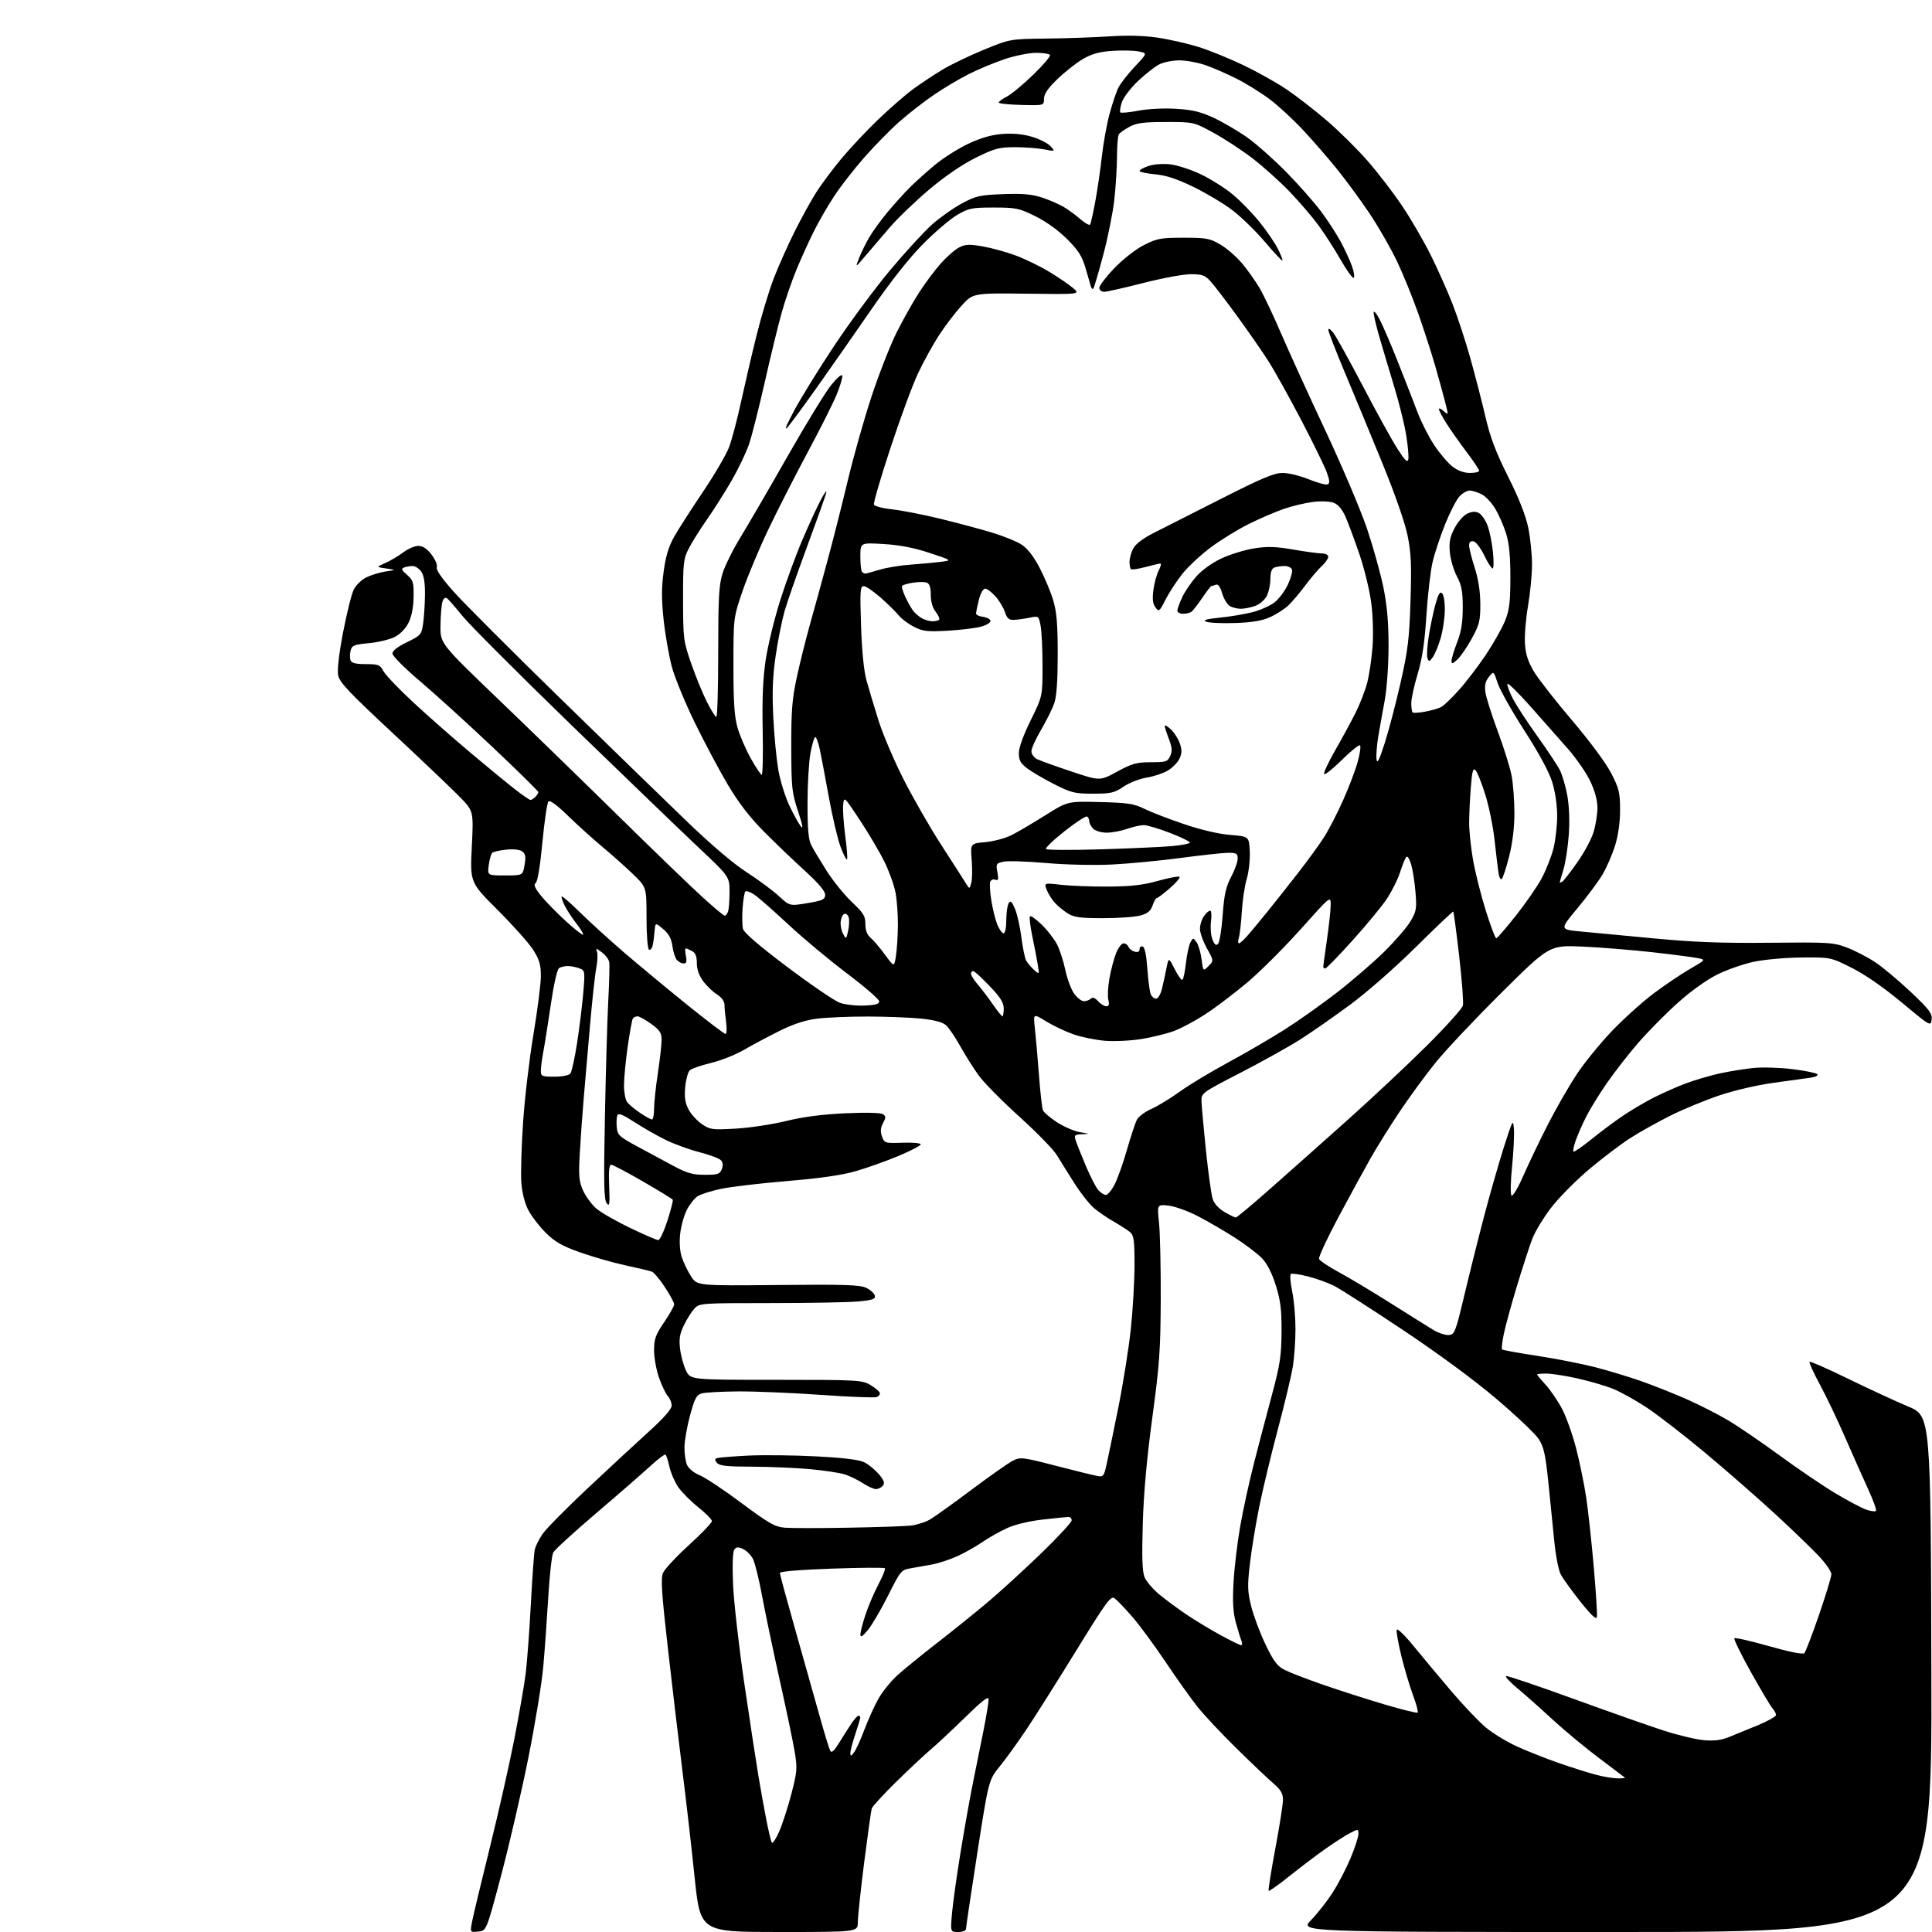 <?xml version="1.0" encoding="UTF-8" standalone="no"?>
<svg 
  version="1.1" 
  xmlns="http://www.w3.org/2000/svg" 
  xmlns:xlink="http://www.w3.org/1999/xlink" 
  xmlns:svg="http://www.w3.org/2000/svg"
  xmlns:rdf="http://www.w3.org/1999/02/22-rdf-syntax-ns#"
  xmlns:cc="http://creativecommons.org/ns#"
  xmlns:dc="http://purl.org/dc/elements/1.1/"
  viewBox="0 0 768 768"
  width="768"
  height="768"
>
<style>svg {background-color: white; }</style>"
<path stroke="none" fill="black" fill-rule="evenodd" d="M190.12,767.82C186.88,768.14 186.88,768.14 187.57,764.32C187.94,762.22 191.11,748.98 194.60,734.90C198.09,720.82 202.52,701.25 204.43,691.40C206.35,681.56 208.38,669.90 208.94,665.50C209.50,661.10 210.43,648.73 211.00,638.00C211.57,627.27 212.28,617.38 212.58,616.00C212.88,614.62 214.28,611.82 215.68,609.77C217.09,607.72 225.08,599.62 233.44,591.77C241.79,583.92 252.76,573.76 257.82,569.18C263.84,563.72 267.00,560.13 267.00,558.76C267.00,557.60 266.31,555.90 265.47,554.97C264.64,554.04 263.06,550.76 261.97,547.67C260.89,544.58 260.00,539.68 260.00,536.77C260.00,532.27 260.59,530.64 264.00,525.62C266.20,522.38 268.00,519.18 268.00,518.50C268.00,517.83 266.34,514.76 264.31,511.67C262.28,508.59 259.97,505.82 259.17,505.51C258.38,505.21 253.62,504.07 248.61,502.99C243.60,501.91 235.45,499.57 230.50,497.80C223.31,495.23 220.56,493.65 216.84,489.93C214.28,487.37 211.17,483.30 209.94,480.89C208.57,478.21 207.52,473.96 207.23,469.99C206.98,466.40 207.29,455.66 207.93,446.12C208.58,436.57 210.43,420.85 212.05,411.19C213.67,401.53 215.00,391.09 215.00,388.01C215.00,383.47 214.42,381.47 211.97,377.61C210.30,374.98 203.97,367.87 197.89,361.80C186.84,350.77 186.84,350.77 187.55,336.61C188.25,322.44 188.25,322.44 182.87,316.89C179.92,313.84 167.95,302.45 156.28,291.57C138.60,275.10 134.94,271.22 134.41,268.36C134.01,266.24 134.77,259.71 136.41,251.22C137.86,243.67 139.77,236.06 140.65,234.30C141.55,232.53 143.82,230.36 145.77,229.44C147.70,228.52 151.13,227.50 153.39,227.16C157.50,226.55 157.50,226.55 153.50,225.98C149.50,225.42 149.50,225.42 153.25,223.76C155.31,222.85 158.50,220.95 160.34,219.55C162.18,218.15 164.86,217.00 166.29,217.00C168.09,217.00 169.72,218.08 171.56,220.49C173.05,222.44 173.96,224.65 173.64,225.51C173.26,226.49 175.65,229.94 180.40,235.27C184.44,239.79 203.44,258.81 222.62,277.52C241.81,296.24 264.43,318.23 272.90,326.39C282.51,335.65 291.48,343.29 296.75,346.69C301.39,349.68 307.16,353.95 309.56,356.16C313.93,360.19 313.93,360.19 320.97,359.01C327.14,357.97 328.00,357.55 328.01,355.66C328.02,354.22 325.26,350.99 319.78,346.00C315.25,341.88 307.94,334.86 303.52,330.42C298.03,324.88 293.56,319.05 289.32,311.92C285.92,306.19 280.01,295.07 276.17,287.22C272.34,279.37 268.26,269.44 267.10,265.16C265.95,260.88 264.47,252.53 263.83,246.62C262.94,238.48 262.93,233.78 263.80,227.31C264.63,221.12 265.78,217.28 267.99,213.37C269.66,210.40 274.81,202.37 279.44,195.51C284.06,188.65 288.74,180.64 289.84,177.70C290.94,174.76 293.05,166.77 294.53,159.93C296.02,153.09 298.78,141.22 300.68,133.55C302.58,125.87 305.68,115.58 307.57,110.68C309.46,105.79 313.21,97.37 315.91,91.99C318.60,86.61 322.48,79.58 324.54,76.35C326.59,73.13 331.08,67.12 334.52,63.00C337.95,58.88 344.53,51.88 349.14,47.46C353.74,43.04 359.98,37.61 363.01,35.40C366.03,33.19 371.25,29.73 374.60,27.71C377.96,25.69 385.39,22.11 391.10,19.77C401.50,15.50 401.50,15.50 416.00,15.33C423.98,15.24 435.27,14.84 441.11,14.45C448.00,13.98 454.64,14.16 460.08,14.95C464.69,15.62 472.06,17.30 476.48,18.68C480.89,20.06 489.00,23.36 494.50,26.02C500.00,28.67 507.65,32.97 511.50,35.57C515.35,38.17 522.46,43.68 527.30,47.82C532.14,51.95 539.48,59.20 543.61,63.92C547.74,68.64 553.98,76.78 557.48,82.00C560.97,87.22 566.06,96.00 568.79,101.50C571.51,107.00 575.37,115.65 577.36,120.71C579.35,125.78 582.53,135.46 584.43,142.21C586.33,148.97 589.04,159.45 590.44,165.50C592.38,173.85 594.56,179.63 599.51,189.50C603.84,198.14 606.52,204.95 607.51,209.82C608.33,213.84 609.00,220.40 609.00,224.39C609.00,228.38 608.28,235.86 607.39,241.00C606.51,246.15 605.97,252.92 606.20,256.06C606.50,260.24 607.48,263.19 609.87,267.13C611.66,270.08 618.49,278.80 625.04,286.50C631.95,294.63 638.42,303.37 640.47,307.35C643.62,313.47 644.00,315.04 644.00,322.00C644.00,326.98 643.28,332.08 642.01,336.14C640.92,339.64 638.71,344.75 637.10,347.50C635.50,350.25 630.99,356.32 627.09,361.00C619.99,369.50 619.99,369.50 628.24,370.27C632.79,370.70 645.95,371.94 657.50,373.03C673.39,374.54 684.58,374.96 703.50,374.76C727.17,374.52 728.81,374.62 734.25,376.70C737.41,377.90 742.44,380.51 745.43,382.50C748.42,384.48 754.76,389.79 759.53,394.30C766.98,401.35 768.15,402.89 767.85,405.30C767.51,408.06 767.32,407.96 756.00,398.53C748.73,392.48 741.40,387.40 736.08,384.73C727.67,380.51 727.67,380.51 716.08,380.62C709.61,380.68 701.19,381.45 697.00,382.35C692.88,383.24 686.35,385.54 682.50,387.46C678.35,389.53 671.98,394.12 666.85,398.73C662.10,403.00 655.08,410.10 651.27,414.50C647.45,418.90 641.84,426.10 638.79,430.50C635.74,434.90 632.01,440.94 630.51,443.93C629.01,446.91 627.15,451.15 626.38,453.33C625.61,455.52 625.20,457.53 625.46,457.79C625.72,458.06 628.99,455.81 632.72,452.79C636.45,449.77 642.20,445.50 645.50,443.29C648.80,441.08 654.29,437.87 657.70,436.15C661.12,434.42 666.75,431.95 670.22,430.64C673.69,429.34 679.67,427.58 683.51,426.73C687.36,425.88 693.44,424.90 697.03,424.54C700.62,424.18 707.59,424.39 712.53,425.00C717.46,425.61 721.90,426.51 722.38,426.99C722.88,427.49 721.82,428.08 719.88,428.38C718.02,428.66 711.44,429.57 705.26,430.40C698.79,431.27 689.62,433.38 683.62,435.39C677.90,437.31 669.00,440.98 663.86,443.56C658.71,446.14 651.58,450.14 648.00,452.45C644.42,454.75 637.33,460.11 632.23,464.36C627.14,468.60 620.31,475.41 617.07,479.49C613.83,483.57 610.21,489.50 609.02,492.67C607.84,495.83 605.10,504.29 602.93,511.46C600.76,518.63 598.45,527.08 597.80,530.22C597.15,533.37 596.83,536.16 597.09,536.42C597.36,536.69 603.63,537.83 611.04,538.96C618.44,540.09 628.83,542.13 634.13,543.49C639.43,544.86 647.69,547.36 652.48,549.05C657.27,550.74 665.31,553.94 670.35,556.15C675.38,558.36 682.88,562.18 687.00,564.63C691.12,567.08 700.35,573.38 707.50,578.62C714.65,583.86 724.55,590.58 729.50,593.55C734.45,596.51 739.99,599.45 741.80,600.08C743.62,600.72 745.38,600.96 745.71,600.62C746.05,600.29 744.71,596.52 742.75,592.26C740.79,587.99 736.63,578.65 733.51,571.50C730.40,564.35 725.81,554.75 723.33,550.18C720.85,545.60 719.05,541.62 719.33,541.34C719.61,541.06 726.51,544.09 734.67,548.08C742.83,552.06 753.55,557.02 758.50,559.10C767.50,562.87 767.50,562.87 767.75,665.43C768.01,768.00 768.01,768.00 642.29,768.00C516.58,768.00 516.58,768.00 521.19,763.25C523.73,760.64 527.62,755.67 529.82,752.22C532.03,748.77 535.22,742.61 536.92,738.54C538.61,734.47 540.00,730.20 540.00,729.04C540.00,727.00 539.91,726.99 536.75,728.62C534.96,729.53 530.58,732.34 527.00,734.86C523.42,737.37 516.95,742.27 512.61,745.75C508.28,749.22 504.54,751.87 504.31,751.64C504.08,751.41 505.26,743.91 506.94,734.97C508.62,726.04 510.00,717.26 510.00,715.47C510.00,712.94 509.16,711.49 506.25,708.99C504.19,707.22 497.62,700.99 491.66,695.14C485.69,689.29 478.66,681.80 476.04,678.50C473.41,675.20 467.65,667.10 463.23,660.50C458.80,653.90 452.82,645.80 449.94,642.50C447.05,639.20 443.94,635.97 443.02,635.32C441.56,634.28 439.72,636.81 428.01,655.82C420.68,667.74 411.82,681.77 408.34,687.00C404.86,692.23 399.98,699.00 397.50,702.05C393.00,707.61 393.00,707.61 388.50,736.55C386.03,752.47 384.00,766.06 384.00,766.75C384.00,767.48 382.71,768.00 380.88,768.00C377.77,768.00 377.77,768.00 378.47,760.25C378.86,755.99 380.47,744.62 382.05,735.00C383.63,725.38 385.86,713.00 387.00,707.50C388.14,702.00 389.96,693.00 391.04,687.50C392.12,682.00 393.00,676.61 393.00,675.52C393.00,674.05 390.60,675.89 383.75,682.58C378.66,687.56 372.48,693.34 370.00,695.43C367.52,697.53 361.34,703.32 356.26,708.30C351.18,713.28 346.80,718.06 346.53,718.93C346.26,719.79 344.91,729.45 343.52,740.38C342.13,751.31 341.00,762.00 341.00,764.13C341.00,768.00 341.00,768.00 309.69,768.00C278.39,768.00 278.39,768.00 276.12,746.25C274.88,734.29 272.73,715.50 271.34,704.50C269.96,693.50 267.38,671.78 265.61,656.24C262.99,633.31 262.61,627.47 263.57,625.24C264.22,623.73 268.85,618.76 273.87,614.18C278.89,609.60 283.00,605.32 283.00,604.67C283.00,604.01 280.56,601.53 277.57,599.15C274.59,596.77 271.01,593.17 269.62,591.16C268.24,589.15 266.67,585.55 266.14,583.17C265.61,580.79 264.92,578.58 264.60,578.27C264.28,577.95 261.64,579.90 258.73,582.59C255.82,585.29 246.14,593.72 237.22,601.32C228.30,608.92 220.52,616.03 219.94,617.12C219.35,618.21 218.46,626.17 217.95,634.80C217.44,643.44 216.55,655.90 215.96,662.50C215.38,669.10 212.69,685.52 209.98,699.00C207.27,712.48 202.42,733.40 199.21,745.50C193.37,767.50 193.37,767.50 190.12,767.82zM309.73,728.09C311.02,725.15 313.20,718.41 314.58,713.12C316.87,704.31 316.99,702.91 315.93,696.50C315.29,692.65 312.62,679.83 309.98,668.00C307.34,656.17 304.18,641.10 302.96,634.50C301.74,627.90 300.10,621.24 299.32,619.71C298.54,618.17 296.77,616.40 295.38,615.76C293.36,614.84 292.66,614.90 291.86,616.06C291.26,616.93 291.08,622.40 291.41,630.00C291.71,636.88 293.74,654.65 295.92,669.50C298.10,684.35 300.61,700.77 301.49,706.00C302.36,711.23 303.79,719.10 304.65,723.50C305.51,727.90 306.48,731.94 306.80,732.47C307.12,733.00 308.44,731.03 309.73,728.09zM642.92,706.93C644.80,706.97 646.15,706.83 645.92,706.62C645.69,706.42 641.00,702.87 635.50,698.75C630.00,694.62 621.67,687.70 616.98,683.37C612.30,679.04 606.05,673.50 603.10,671.04C600.15,668.59 598.17,666.44 598.71,666.26C599.25,666.08 611.35,670.17 625.59,675.35C639.84,680.52 656.00,686.21 661.50,687.98C667.00,689.75 674.06,691.44 677.19,691.73C681.26,692.11 684.10,691.78 687.19,690.55C689.56,689.61 694.76,687.48 698.75,685.82C702.74,684.17 706.00,682.33 706.00,681.74C706.00,681.14 705.36,679.95 704.58,679.08C703.81,678.21 699.95,671.72 696.00,664.66C692.06,657.60 689.11,651.56 689.44,651.23C689.77,650.90 695.95,652.31 703.17,654.36C711.35,656.68 716.66,657.74 717.25,657.15C717.76,656.64 720.39,649.79 723.09,641.93C725.79,634.08 728.00,626.81 728.00,625.78C728.00,624.75 725.86,621.62 723.25,618.81C720.64,616.00 712.88,608.51 706.00,602.15C699.12,595.80 686.52,584.78 678.00,577.66C669.48,570.54 658.87,562.34 654.44,559.42C650.00,556.50 643.93,553.15 640.94,551.97C637.95,550.79 631.67,548.97 627.00,547.93C622.33,546.89 616.81,546.03 614.75,546.02C612.69,546.01 611.00,546.17 611.00,546.37C611.00,546.58 612.54,548.43 614.42,550.48C616.29,552.53 619.20,556.77 620.87,559.90C622.54,563.03 625.06,570.07 626.49,575.55C627.91,581.02 629.72,589.84 630.52,595.13C631.32,600.43 632.68,612.94 633.55,622.93C634.42,632.92 634.98,641.86 634.79,642.80C634.56,643.98 632.55,642.11 628.20,636.65C624.77,632.34 621.25,627.45 620.39,625.78C619.52,624.11 618.38,618.19 617.85,612.62C617.32,607.06 616.25,596.48 615.48,589.11C614.32,577.94 613.67,575.11 611.59,571.95C610.21,569.88 602.66,562.71 594.79,556.03C586.00,548.56 571.65,538.00 557.50,528.56C544.85,520.13 532.59,512.27 530.25,511.10C527.91,509.92 523.30,508.27 520.00,507.42C516.70,506.58 513.62,506.12 513.16,506.40C512.70,506.69 512.92,509.75 513.64,513.21C514.37,516.67 514.96,523.33 514.97,528.00C514.98,532.67 514.52,539.42 513.96,543.00C513.40,546.58 510.72,557.83 508.01,568.00C505.30,578.17 501.95,592.12 500.56,599.00C499.17,605.88 497.50,616.04 496.86,621.59C495.83,630.41 495.89,632.55 497.39,638.59C498.34,642.39 500.90,649.21 503.08,653.74C506.35,660.52 507.71,662.32 510.77,663.86C512.82,664.90 519.67,667.54 526.00,669.73C532.33,671.93 543.24,675.43 550.26,677.51C557.28,679.60 563.26,681.07 563.55,680.78C563.84,680.49 563.01,677.38 561.70,673.88C560.39,670.37 558.30,663.36 557.06,658.30C555.82,653.24 554.99,648.53 555.22,647.84C555.45,647.15 558.53,650.15 562.07,654.50C565.61,658.85 572.36,666.93 577.07,672.46C581.79,677.99 587.89,684.40 590.64,686.70C593.39,689.00 598.99,692.41 603.07,694.27C607.16,696.13 614.61,699.08 619.63,700.82C624.66,702.56 631.18,704.63 634.13,705.42C637.08,706.22 641.04,706.90 642.92,706.93zM339.50,696.60C340.29,695.56 342.14,691.51 343.60,687.60C345.06,683.70 347.57,678.16 349.17,675.30C350.77,672.45 354.24,668.17 356.88,665.80C359.52,663.44 366.59,657.69 372.59,653.03C378.59,648.38 387.54,641.18 392.47,637.03C397.40,632.89 406.96,624.16 413.72,617.63C420.47,611.10 426.00,605.14 426.00,604.38C426.00,603.62 425.44,603.00 424.75,603.01C424.06,603.01 419.45,603.48 414.51,604.05C409.07,604.67 403.44,606.02 400.29,607.47C397.41,608.78 393.03,611.26 390.54,612.97C388.05,614.68 383.65,617.18 380.76,618.52C377.87,619.86 373.25,621.39 370.50,621.91C367.75,622.43 363.84,623.13 361.82,623.46C358.30,624.04 357.90,624.53 353.01,634.28C350.19,639.90 346.57,646.08 344.97,648.00C342.79,650.61 342.05,651.05 342.03,649.72C342.01,648.74 342.94,645.14 344.09,641.72C345.23,638.30 347.55,632.90 349.23,629.73C350.92,626.56 352.04,623.71 351.73,623.40C351.42,623.09 341.90,623.16 330.58,623.56C318.30,623.99 310.00,624.68 310.00,625.26C310.00,625.80 312.89,636.42 316.42,648.87C319.96,661.32 324.29,676.67 326.05,683.00C327.81,689.33 329.60,695.14 330.01,695.92C330.56,696.95 331.49,696.15 333.49,692.92C334.99,690.49 337.18,687.04 338.36,685.26C339.54,683.47 340.84,682.01 341.25,682.01C341.66,682.00 341.99,682.34 341.98,682.75C341.96,683.16 341.06,686.16 339.98,689.41C338.89,692.65 338.01,696.03 338.03,696.91C338.06,698.23 338.31,698.18 339.50,696.60zM493.36,653.99C493.83,653.99 493.89,653.21 493.49,652.25C493.10,651.29 492.10,648.02 491.27,645.00C490.16,640.93 489.92,636.76 490.35,629.00C490.67,623.23 491.86,613.20 493.00,606.72C494.13,600.24 496.59,588.99 498.45,581.72C500.32,574.45 503.54,562.20 505.61,554.50C508.83,542.48 509.38,538.94 509.43,529.50C509.49,520.66 509.04,517.03 507.17,511.00C505.64,506.09 503.74,502.36 501.67,500.19C499.92,498.37 495.12,494.72 491.00,492.07C486.88,489.43 480.27,485.58 476.32,483.52C472.38,481.46 467.08,479.54 464.55,479.25C459.96,478.74 459.96,478.74 460.73,486.12C461.15,490.18 461.46,503.85 461.41,516.50C461.33,536.56 460.91,542.57 458.07,563.50C455.88,579.65 454.63,593.46 454.27,605.72C453.88,619.15 454.07,624.75 454.99,626.99C455.69,628.66 458.33,631.75 460.88,633.85C463.42,635.95 468.30,639.55 471.72,641.85C475.15,644.16 481.22,647.82 485.22,650.01C489.23,652.19 492.89,653.98 493.36,653.99zM337.00,607.29C348.27,607.10 359.49,606.72 361.93,606.46C364.36,606.20 367.86,605.10 369.71,604.01C371.56,602.92 379.02,597.57 386.28,592.13C393.55,586.69 400.91,581.52 402.64,580.65C405.63,579.14 406.44,579.23 419.64,582.65C427.26,584.62 434.68,586.45 436.13,586.71C438.56,587.16 438.83,586.84 439.84,582.35C440.44,579.68 442.53,569.55 444.49,559.84C446.44,550.13 448.70,535.95 449.51,528.34C450.32,520.73 450.98,509.28 450.99,502.90C451.00,493.09 450.73,491.08 449.25,489.82C448.29,489.01 445.40,487.14 442.84,485.68C440.27,484.22 436.71,481.78 434.91,480.27C433.12,478.77 429.59,474.29 427.08,470.34C424.56,466.38 421.43,461.36 420.12,459.19C418.81,457.01 412.15,450.17 405.31,443.98C398.46,437.80 391.18,430.43 389.13,427.62C387.07,424.80 383.76,419.56 381.77,415.97C379.78,412.38 377.23,408.61 376.10,407.59C374.71,406.33 371.57,405.48 366.28,404.92C362.00,404.48 352.43,404.10 345.00,404.09C337.57,404.07 328.43,404.46 324.67,404.95C319.97,405.55 315.30,407.09 309.67,409.90C305.18,412.14 298.83,415.53 295.56,417.43C292.30,419.32 286.45,421.63 282.56,422.56C278.68,423.49 274.91,424.79 274.19,425.46C273.48,426.13 272.66,429.12 272.38,432.09C272.01,436.12 272.34,438.39 273.69,440.98C274.68,442.89 277.07,445.53 279.00,446.84C282.28,449.07 283.12,449.18 292.50,448.64C298.00,448.33 307.00,446.97 312.50,445.62C319.25,443.96 326.89,442.97 336.00,442.55C344.17,442.17 350.07,442.31 350.95,442.90C352.20,443.73 352.21,444.23 351.02,446.46C350.01,448.35 349.90,449.79 350.61,451.78C351.57,454.43 351.77,454.49 358.80,454.25C362.76,454.11 366.00,454.40 366.00,454.90C366.00,455.39 362.06,457.45 357.25,459.47C352.44,461.49 344.84,464.20 340.37,465.50C334.77,467.13 326.24,468.37 312.98,469.48C302.39,470.36 290.54,471.76 286.64,472.58C282.74,473.40 278.53,474.73 277.29,475.55C276.04,476.36 274.13,478.79 273.03,480.94C271.93,483.09 270.75,487.30 270.40,490.29C270.00,493.62 270.23,497.24 270.98,499.62C271.66,501.75 273.31,505.21 274.66,507.31C277.11,511.12 277.11,511.12 309.30,510.81C336.45,510.55 341.97,510.74 344.49,512.01C346.13,512.84 347.61,514.23 347.78,515.11C348.03,516.39 346.77,516.83 341.29,517.34C337.56,517.70 321.81,517.99 306.29,517.99C278.54,518.00 278.04,518.04 276.03,520.19C274.91,521.40 273.04,524.36 271.87,526.78C270.20,530.22 269.87,532.25 270.34,536.18C270.66,538.94 271.73,542.84 272.71,544.85C274.50,548.50 274.50,548.50 308.50,548.50C340.75,548.50 342.68,548.60 345.92,550.51C347.80,551.61 349.51,553.02 349.71,553.64C349.92,554.25 349.38,555.02 348.52,555.35C347.66,555.68 337.63,555.29 326.23,554.48C314.83,553.68 300.10,553.06 293.50,553.11C286.90,553.16 280.38,553.51 279.00,553.89C276.87,554.48 276.18,555.77 274.33,562.54C273.14,566.92 272.13,572.62 272.08,575.20C272.04,577.79 272.51,581.03 273.14,582.40C273.78,583.82 275.94,585.56 278.15,586.44C280.29,587.30 287.74,592.25 294.72,597.45C305.65,605.60 308.04,606.96 311.95,607.28C314.45,607.49 325.73,607.49 337.00,607.29zM348.13,591.94C347.23,591.91 344.93,590.85 343.00,589.59C341.07,588.34 337.88,586.77 335.90,586.12C333.91,585.47 327.61,584.52 321.90,584.00C316.18,583.49 305.82,583.05 298.87,583.03C288.94,583.01 285.98,582.68 285.01,581.51C284.02,580.32 284.05,579.94 285.14,579.59C285.89,579.36 291.45,578.92 297.50,578.62C303.55,578.33 315.74,578.47 324.59,578.94C335.86,579.53 341.60,580.26 343.72,581.36C345.39,582.22 347.95,584.34 349.41,586.08C351.48,588.54 351.81,589.53 350.91,590.61C350.27,591.38 349.02,591.97 348.13,591.94zM575.94,530.69C578.23,530.51 578.59,529.57 582.19,514.50C584.28,505.70 587.83,491.52 590.08,483.00C592.32,474.48 595.81,462.32 597.82,456.00C601.33,445.01 601.51,444.69 601.81,448.86C601.98,451.26 601.65,457.99 601.06,463.81C600.47,469.69 600.38,474.78 600.85,475.25C601.33,475.73 603.43,472.20 605.58,467.30C607.71,462.46 612.08,453.32 615.31,447.00C618.53,440.68 623.71,431.68 626.81,427.00C629.91,422.32 636.28,414.51 640.97,409.63C645.66,404.76 653.10,398.08 657.50,394.79C661.90,391.50 668.34,387.16 671.81,385.16C678.11,381.51 678.11,381.51 674.81,380.85C672.99,380.48 664.98,379.44 657.00,378.54C649.02,377.64 636.52,376.63 629.22,376.29C615.93,375.69 615.93,375.69 596.89,394.59C586.41,404.99 574.58,417.55 570.59,422.50C566.60,427.45 560.18,436.23 556.32,442.00C552.46,447.77 547.27,456.10 544.78,460.50C542.29,464.90 536.56,475.40 532.05,483.84C527.54,492.27 524.07,499.75 524.35,500.46C524.62,501.16 528.18,503.54 532.26,505.74C536.35,507.95 545.72,513.57 553.09,518.23C560.47,522.90 568.08,527.65 570.00,528.80C571.92,529.94 574.60,530.80 575.94,530.69zM261.65,492.96C262.29,492.98 263.93,489.51 265.30,485.25C266.68,480.99 267.64,477.23 267.43,476.90C267.23,476.57 261.90,473.31 255.58,469.65C249.26,465.99 243.57,463.00 242.94,463.00C242.14,463.00 241.90,465.58 242.15,471.52C242.45,478.80 242.31,479.78 241.16,478.27C240.07,476.83 239.94,470.30 240.47,443.50C240.82,425.35 241.43,404.65 241.81,397.50C242.19,390.35 242.36,383.60 242.19,382.50C242.02,381.40 240.70,379.63 239.27,378.57C236.97,376.88 236.73,376.85 237.30,378.34C237.66,379.28 237.54,382.17 237.03,384.77C236.52,387.37 235.38,397.82 234.50,408.00C233.62,418.18 232.50,431.23 232.00,437.00C231.51,442.77 230.82,452.32 230.49,458.21C229.96,467.45 230.13,469.51 231.78,473.24C232.84,475.62 235.23,478.86 237.10,480.45C238.97,482.04 245.00,485.49 250.50,488.13C256.00,490.76 261.02,492.94 261.65,492.96zM491.24,483.98C491.65,483.99 497.95,478.73 505.24,472.28C512.53,465.84 526.38,453.53 536.00,444.93C545.62,436.32 559.68,423.13 567.24,415.61C574.80,408.09 581.22,400.94 581.52,399.72C581.82,398.50 581.16,389.67 580.05,380.10C578.94,370.53 577.88,362.55 577.70,362.37C577.53,362.19 570.88,368.49 562.94,376.36C554.69,384.54 543.44,394.41 536.69,399.39C530.20,404.19 521.25,410.42 516.80,413.25C512.36,416.07 501.69,422.01 493.11,426.44C477.50,434.50 477.50,434.50 477.62,438.00C477.69,439.93 478.49,448.70 479.40,457.50C480.32,466.30 481.51,474.88 482.05,476.56C482.66,478.46 484.45,480.45 486.77,481.79C488.82,482.98 490.83,483.96 491.24,483.98zM439.63,475.00C440.36,475.00 441.93,473.10 443.11,470.77C444.30,468.45 446.51,462.22 448.02,456.92C449.54,451.62 451.32,446.28 451.97,445.05C452.63,443.82 455.21,441.91 457.69,440.81C460.18,439.71 465.21,436.65 468.86,434.02C472.51,431.38 481.12,426.18 488.00,422.46C494.88,418.74 505.00,412.84 510.50,409.37C516.00,405.89 525.45,399.20 531.50,394.51C537.55,389.81 546.03,382.49 550.34,378.24C554.65,373.98 559.32,368.55 560.72,366.18C563.03,362.27 563.22,361.16 562.68,354.68C562.36,350.73 561.58,345.76 560.96,343.63C560.35,341.50 559.48,340.15 559.04,340.63C558.60,341.11 557.47,343.88 556.53,346.79C555.59,349.69 553.17,354.52 551.16,357.50C549.15,360.48 543.02,367.89 537.54,373.96C532.07,380.03 527.23,385.00 526.79,385.00C526.36,385.00 526.01,384.66 526.02,384.25C526.03,383.84 526.69,379.00 527.49,373.50C528.28,368.00 528.95,361.82 528.97,359.76C529.00,356.01 529.00,356.01 516.97,369.45C510.35,376.84 500.79,386.37 495.72,390.63C490.65,394.88 483.22,400.51 479.21,403.13C475.20,405.75 469.57,408.76 466.71,409.83C463.84,410.90 458.00,412.34 453.72,413.03C449.44,413.72 442.88,414.03 439.15,413.72C435.42,413.40 429.79,412.24 426.65,411.14C423.50,410.03 418.63,407.71 415.82,405.99C410.72,402.85 410.72,402.85 411.37,408.67C411.73,411.88 412.45,420.16 412.98,427.07C413.50,433.99 414.21,440.38 414.55,441.28C414.90,442.17 417.46,444.37 420.24,446.16C423.03,447.94 427.15,449.71 429.40,450.08C433.30,450.72 433.33,450.76 430.18,450.87C427.22,450.99 426.94,451.24 427.58,453.25C427.97,454.49 429.78,459.05 431.60,463.38C433.43,467.71 435.69,472.10 436.62,473.13C437.55,474.16 438.91,475.00 439.63,475.00zM280.18,467.00C285.36,467.00 286.17,466.73 286.93,464.75C287.51,463.25 287.39,462.06 286.55,461.19C285.87,460.47 282.02,459.03 277.99,458.00C273.97,456.96 267.94,454.77 264.58,453.12C261.23,451.47 255.66,448.29 252.21,446.06C247.45,442.98 245.81,442.34 245.40,443.41C245.10,444.18 245.00,446.31 245.18,448.15C245.47,451.21 246.19,451.87 253.50,455.82C257.90,458.19 264.38,461.68 267.90,463.57C273.11,466.36 275.39,467.00 280.18,467.00zM259.14,445.00C259.61,445.00 260.00,443.09 260.01,440.75C260.01,438.41 260.68,432.04 261.51,426.59C262.33,421.14 263.00,415.18 263.00,413.34C263.00,410.59 262.28,409.49 258.85,407.01C256.57,405.35 254.12,404.00 253.41,404.00C252.70,404.00 251.86,404.42 251.54,404.93C251.23,405.44 250.31,410.50 249.50,416.18C248.70,421.86 248.04,428.75 248.05,431.50C248.06,434.25 248.62,437.23 249.30,438.12C249.98,439.01 252.28,440.93 254.41,442.37C256.54,443.82 258.67,445.00 259.14,445.00zM220.38,428.00C223.49,428.00 226.17,427.47 226.74,426.75C227.28,426.06 228.48,420.55 229.42,414.50C230.35,408.45 231.45,399.52 231.86,394.65C232.59,385.96 232.56,385.78 230.23,384.90C228.93,384.40 226.89,384.01 225.68,384.02C224.48,384.02 222.93,384.39 222.23,384.84C221.49,385.31 220.12,391.34 218.96,399.28C217.86,406.78 216.52,415.25 215.98,418.10C215.44,420.94 215.00,424.34 215.00,425.64C215.00,427.83 215.39,428.00 220.38,428.00zM288.39,411.00C288.87,411.00 288.99,408.91 288.64,406.36C288.29,403.81 288.00,400.70 288.00,399.46C288.00,398.03 286.89,396.49 285.01,395.30C283.36,394.26 280.88,391.88 279.51,390.01C277.87,387.80 277.00,385.30 277.00,382.84C277.00,380.14 276.45,378.78 275.07,378.04C274.00,377.47 272.89,377.00 272.59,377.00C272.29,377.00 272.32,378.35 272.65,380.00C273.10,382.27 272.88,383.00 271.75,383.00C270.92,383.00 269.70,382.34 269.03,381.54C268.37,380.74 267.57,378.25 267.28,376.01C266.88,373.10 265.85,371.21 263.62,369.32C260.50,366.69 260.50,366.69 260.23,370.09C260.08,371.97 259.73,374.53 259.45,375.79C259.17,377.05 258.50,377.81 257.97,377.48C257.43,377.15 257.00,371.53 257.00,364.79C257.00,352.70 257.00,352.70 251.75,347.60C248.86,344.79 243.35,339.88 239.50,336.67C235.65,333.46 229.46,327.87 225.73,324.24C221.47,320.08 218.62,317.98 218.02,318.58C217.50,319.10 216.41,326.45 215.61,334.91C214.69,344.54 213.68,350.58 212.91,351.06C212.03,351.60 212.58,352.94 214.89,355.86C216.66,358.09 221.07,362.64 224.71,365.97C228.34,369.30 231.52,371.81 231.78,371.56C232.03,371.30 230.90,369.38 229.26,367.30C227.62,365.21 225.50,362.00 224.56,360.16C223.62,358.32 223.05,356.62 223.29,356.38C223.53,356.14 226.83,358.99 230.61,362.73C234.40,366.46 242.20,373.56 247.95,378.51C253.70,383.45 264.95,392.79 272.95,399.25C280.95,405.71 287.90,410.99 288.39,411.00zM398.48,404.00C398.77,404.00 399.00,402.62 399.00,400.93C399.00,398.55 397.71,396.50 393.35,391.93C390.24,388.67 387.31,386.00 386.85,386.00C386.38,386.00 386.00,386.50 386.00,387.12C386.00,387.73 387.24,389.68 388.75,391.44C390.26,393.20 392.95,396.75 394.73,399.32C396.51,401.90 398.19,404.00 398.48,404.00zM343.50,399.73C347.96,399.56 349.50,399.13 349.50,398.05C349.50,397.26 343.73,392.26 336.68,386.94C329.63,381.63 319.05,372.80 313.18,367.32C307.31,361.84 301.25,356.54 299.72,355.54C298.19,354.54 296.64,354.02 296.28,354.39C295.92,354.75 295.43,357.72 295.19,360.98C294.96,364.25 295.03,367.97 295.35,369.25C295.73,370.78 301.84,376.02 313.02,384.43C322.41,391.49 331.77,397.87 333.80,398.61C335.84,399.35 340.20,399.85 343.50,399.73zM439.76,400.00C440.82,400.00 441.04,399.31 440.57,397.44C440.22,396.04 440.43,392.14 441.04,388.78C441.65,385.42 442.84,380.95 443.68,378.84C444.53,376.73 445.86,375.00 446.64,375.00C447.42,375.00 448.30,375.63 448.60,376.40C448.90,377.17 450.01,378.03 451.07,378.31C452.34,378.64 453.00,378.30 453.00,377.32C453.00,376.50 453.56,376.02 454.25,376.25C455.05,376.51 455.71,379.68 456.09,385.08C456.42,389.71 457.03,394.29 457.45,395.25C457.87,396.21 458.82,397.00 459.57,397.00C460.31,397.00 461.34,395.31 461.85,393.25C462.36,391.19 463.17,387.48 463.66,385.00C464.55,380.50 464.55,380.50 466.94,385.21C468.24,387.80 469.64,389.73 470.03,389.48C470.42,389.24 471.05,386.24 471.44,382.82C471.83,379.40 472.62,375.71 473.20,374.62C474.23,372.70 474.30,372.70 475.62,374.50C476.37,375.52 477.27,378.56 477.63,381.26C478.28,386.16 478.28,386.16 480.39,384.04C482.50,381.91 482.50,381.91 479.75,376.96C478.24,374.23 477.00,370.75 477.00,369.22C477.00,367.69 477.70,365.44 478.56,364.22C479.41,363.00 480.53,362.00 481.04,362.00C481.55,362.00 481.71,363.91 481.39,366.25C481.08,368.59 481.33,371.81 481.95,373.41C482.77,375.53 483.37,376.03 484.18,375.22C484.78,374.62 485.62,369.48 486.03,363.81C486.63,355.57 487.31,352.51 489.39,348.58C490.83,345.87 492.00,342.61 492.00,341.33C492.00,339.30 491.51,339.00 488.25,339.00C486.19,339.01 477.75,339.92 469.50,341.03C461.25,342.14 448.88,343.32 442.00,343.66C434.85,344.01 423.61,343.75 415.72,343.06C408.14,342.40 400.57,342.16 398.88,342.53C395.99,343.16 395.85,343.40 396.48,346.73C397.02,349.62 396.87,350.16 395.65,349.70C394.83,349.38 393.93,349.75 393.63,350.52C393.34,351.28 393.54,354.69 394.09,358.09C394.64,361.49 395.72,365.79 396.49,367.64C397.27,369.49 398.37,371.00 398.95,371.00C399.55,371.00 400.01,368.74 400.02,365.75C400.02,362.86 400.45,359.83 400.97,359.02C401.71,357.85 402.24,358.33 403.48,361.30C404.35,363.38 405.49,368.45 406.01,372.56C406.53,376.68 407.38,380.83 407.89,381.79C408.40,382.74 409.80,384.41 411.00,385.50C413.18,387.47 413.18,387.47 412.53,383.49C412.18,381.29 411.20,376.20 410.36,372.17C409.52,368.14 409.10,364.57 409.43,364.23C409.76,363.90 411.87,365.40 414.10,367.56C416.34,369.73 419.06,373.24 420.16,375.36C421.25,377.48 422.75,382.07 423.48,385.57C424.21,389.06 425.78,393.29 426.97,394.96C428.16,396.63 429.92,398.00 430.87,398.00C431.82,398.00 433.06,397.54 433.62,396.98C434.32,396.28 435.23,396.60 436.48,397.98C437.49,399.09 438.96,400.00 439.76,400.00zM356.15,380.00C356.54,377.52 356.89,372.07 356.93,367.89C356.97,363.70 356.55,357.85 356.00,354.89C355.45,351.92 353.45,346.35 351.55,342.50C349.65,338.65 345.26,331.23 341.81,326.00C335.52,316.50 335.52,316.50 335.17,320.00C334.97,321.93 335.35,327.47 336.00,332.32C336.66,337.17 336.97,341.36 336.70,341.64C336.42,341.91 335.26,339.64 334.12,336.59C332.98,333.54 330.88,324.63 329.46,316.79C328.04,308.95 326.42,300.39 325.86,297.77C325.29,295.15 324.50,293.00 324.09,293.00C323.68,293.00 322.82,295.86 322.17,299.37C321.53,302.87 321.00,311.89 321.00,319.41C321.00,329.81 321.37,333.82 322.55,336.09C323.40,337.74 326.16,342.33 328.68,346.29C331.21,350.26 335.68,355.78 338.63,358.56C343.24,362.91 344.00,364.14 344.00,367.32C344.00,369.83 344.66,371.58 346.06,372.76C347.20,373.72 349.78,376.75 351.79,379.50C355.45,384.50 355.45,384.50 356.15,380.00zM492.54,375.00C492.96,375.00 494.74,373.31 496.50,371.25C498.26,369.19 501.70,365.02 504.15,362.00C506.60,358.98 511.85,352.33 515.82,347.24C519.79,342.15 524.54,335.62 526.37,332.74C528.20,329.86 531.56,323.35 533.84,318.27C536.12,313.19 538.73,306.33 539.65,303.02C540.58,299.71 541.02,296.68 540.64,296.30C540.26,295.92 537.04,298.49 533.50,302.00C529.96,305.51 526.75,308.09 526.39,307.72C526.02,307.35 527.98,303.10 530.75,298.28C533.52,293.45 537.19,286.69 538.90,283.26C540.62,279.82 542.68,274.49 543.48,271.41C544.29,268.32 545.24,261.90 545.60,257.14C545.98,252.11 545.76,244.70 545.07,239.49C544.42,234.54 542.28,225.80 540.31,220.06C538.34,214.32 535.85,207.66 534.79,205.26C533.54,202.44 531.92,200.54 530.18,199.87C528.65,199.29 525.13,199.13 522.00,199.52C518.98,199.89 513.80,201.11 510.50,202.24C507.20,203.36 500.90,206.07 496.50,208.25C492.10,210.43 485.24,214.65 481.26,217.62C477.28,220.60 472.18,225.36 469.93,228.21C467.68,231.05 464.70,235.64 463.30,238.39C460.89,243.14 460.69,243.30 459.31,241.45C458.26,240.04 458.03,238.14 458.48,234.59C458.83,231.90 459.77,228.41 460.58,226.84C461.39,225.28 461.70,224.01 461.28,224.01C460.85,224.02 458.16,224.65 455.31,225.41C452.46,226.17 449.87,226.54 449.56,226.23C449.25,225.92 449.00,224.59 449.00,223.28C449.00,221.97 449.66,219.62 450.47,218.07C451.42,216.22 454.29,214.04 458.72,211.80C462.45,209.91 474.53,203.79 485.58,198.19C501.55,190.08 506.51,188.00 509.85,188.00C512.15,188.00 516.83,189.13 520.24,190.52C523.66,191.91 527.01,192.83 527.69,192.56C528.67,192.19 528.62,191.17 527.46,187.88C526.64,185.56 522.07,176.21 517.31,167.09C512.54,157.96 506.63,147.35 504.17,143.50C501.71,139.65 496.09,131.55 491.68,125.50C487.27,119.45 482.53,113.26 481.14,111.75C479.01,109.42 477.83,109.00 473.36,109.00C470.46,109.00 461.94,110.58 454.43,112.50C446.92,114.43 439.92,116.00 438.89,116.00C437.83,116.00 437.00,115.30 437.00,114.41C437.00,113.54 439.70,110.01 443.00,106.58C446.47,102.97 451.43,99.09 454.75,97.41C459.96,94.77 461.44,94.50 470.50,94.50C479.59,94.50 480.92,94.75 485.14,97.23C487.69,98.72 491.57,102.10 493.77,104.73C495.96,107.35 499.08,111.75 500.70,114.50C502.32,117.25 506.16,125.35 509.23,132.50C512.31,139.65 520.25,157.07 526.88,171.20C533.52,185.34 540.96,202.89 543.43,210.20C545.89,217.52 548.83,228.07 549.96,233.66C551.42,240.95 551.99,247.58 551.97,257.16C551.95,264.62 551.27,274.02 550.43,278.50C549.61,282.90 548.47,289.29 547.90,292.70C547.33,296.12 547.00,300.17 547.18,301.70C547.43,303.85 548.17,302.44 550.36,295.67C551.94,290.82 554.78,280.02 556.68,271.67C559.66,258.58 560.21,254.09 560.70,238.94C561.15,224.68 560.94,219.80 559.55,212.94C558.52,207.83 554.54,196.42 549.46,184.00C544.85,172.72 538.15,156.53 534.56,148.00C530.98,139.47 528.04,131.88 528.02,131.12C528.01,130.33 528.87,130.83 529.99,132.26C531.08,133.64 536.41,143.27 541.84,153.64C547.26,164.01 553.44,175.20 555.57,178.50C558.54,183.10 559.52,184.05 559.83,182.57C560.04,181.51 559.67,177.23 559.00,173.07C558.34,168.91 556.22,160.32 554.30,154.00C552.39,147.68 549.73,138.78 548.41,134.23C547.08,129.69 546.02,125.19 546.05,124.23C546.07,123.28 547.16,124.55 548.47,127.06C549.78,129.57 553.06,137.22 555.76,144.06C558.47,150.90 561.93,159.78 563.45,163.79C564.97,167.81 568.01,173.78 570.21,177.07C572.40,180.36 575.66,184.16 577.44,185.52C579.53,187.12 582.00,188.00 584.34,188.00C586.35,188.00 588.00,187.62 588.00,187.15C588.00,186.68 585.77,183.35 583.04,179.74C580.31,176.14 576.71,171.03 575.04,168.40C573.37,165.76 572.00,163.18 572.00,162.65C572.00,162.12 572.87,162.48 573.93,163.44C575.83,165.15 575.83,165.09 574.34,159.34C573.51,156.13 571.73,149.68 570.38,145.00C569.03,140.32 566.12,131.32 563.91,125.00C561.69,118.67 557.87,109.24 555.41,104.04C552.94,98.84 548.05,90.29 544.54,85.04C541.02,79.79 535.22,71.87 531.65,67.43C528.07,62.99 521.94,55.92 518.01,51.72C514.08,47.51 508.09,41.98 504.68,39.42C501.28,36.87 495.35,33.19 491.50,31.25C487.65,29.31 482.07,26.88 479.09,25.86C476.12,24.84 471.48,24.00 468.79,24.00C466.10,24.00 462.49,24.73 460.76,25.62C459.03,26.52 455.25,29.49 452.35,32.23C449.46,34.97 446.57,38.77 445.94,40.67C445.31,42.58 445.05,44.38 445.36,44.69C445.66,44.99 448.91,44.68 452.57,43.99C456.43,43.26 462.72,42.95 467.57,43.25C474.11,43.66 477.37,44.45 482.60,46.90C486.28,48.62 492.26,52.14 495.89,54.72C499.53,57.30 506.47,63.47 511.33,68.42C516.19,73.37 522.37,80.37 525.07,83.96C527.76,87.56 531.33,93.05 533.00,96.17C534.67,99.29 536.68,103.67 537.46,105.89C538.25,108.12 538.54,110.17 538.10,110.44C537.67,110.70 535.34,107.48 532.93,103.27C530.52,99.06 526.55,92.89 524.11,89.56C521.67,86.23 516.48,80.18 512.59,76.13C508.69,72.08 502.02,66.10 497.77,62.85C493.51,59.60 486.54,55.04 482.27,52.72C474.50,48.50 474.50,48.50 463.50,48.50C454.62,48.50 451.83,48.86 449.00,50.39C447.07,51.43 445.17,52.78 444.77,53.39C444.36,54.00 444.02,58.01 444.02,62.29C444.01,66.57 443.53,74.28 442.96,79.41C442.39,84.55 440.39,94.47 438.53,101.47C436.66,108.47 434.89,114.44 434.59,114.74C434.29,115.04 433.87,114.66 433.65,113.89C433.43,113.13 432.47,109.83 431.52,106.56C430.12,101.80 428.65,99.49 424.14,94.99C420.71,91.56 415.77,88.02 411.52,85.93C405.06,82.75 403.84,82.50 395.02,82.50C386.30,82.50 385.08,82.75 380.50,85.43C377.75,87.04 371.67,92.22 366.99,96.93C361.54,102.42 354.25,111.62 346.73,122.50C340.27,131.85 330.69,145.57 325.44,153.00C320.19,160.43 314.75,167.85 313.35,169.50C311.55,171.62 312.19,169.86 315.54,163.50C318.15,158.55 325.37,146.85 331.58,137.50C337.79,128.15 347.79,114.64 353.78,107.47C359.78,100.30 367.28,92.12 370.45,89.30C373.62,86.47 378.98,82.68 382.36,80.87C387.91,77.88 389.47,77.53 398.66,77.17C406.42,76.87 410.08,77.19 414.16,78.51C417.10,79.47 421.05,81.18 422.95,82.33C424.84,83.47 427.84,85.68 429.62,87.24C431.39,88.79 433.07,89.70 433.35,89.25C433.63,88.79 434.56,84.62 435.42,79.96C436.27,75.31 437.44,67.29 438.01,62.16C438.58,57.02 439.95,49.42 441.06,45.28C442.17,41.14 443.79,36.37 444.66,34.69C445.54,33.00 448.48,29.26 451.21,26.37C456.17,21.12 456.17,21.12 452.50,20.43C450.48,20.05 445.75,19.96 441.99,20.23C436.93,20.59 433.92,21.45 430.41,23.50C427.80,25.03 423.27,28.60 420.34,31.44C416.52,35.14 415.00,37.37 415.00,39.28C415.00,41.94 415.00,41.94 406.01,41.72C401.06,41.60 397.01,41.17 397.01,40.78C397.00,40.38 398.46,39.30 400.25,38.38C402.04,37.46 406.75,33.56 410.72,29.71C414.69,25.86 417.70,22.33 417.41,21.86C417.12,21.39 414.63,21.00 411.87,21.00C409.11,21.00 403.50,22.13 399.39,23.50C395.29,24.88 388.90,27.54 385.20,29.40C381.49,31.27 375.22,34.99 371.28,37.68C367.33,40.36 361.11,45.20 357.46,48.42C353.81,51.65 347.51,58.08 343.46,62.71C339.40,67.35 334.10,74.16 331.67,77.85C329.23,81.54 325.63,87.77 323.65,91.70C321.68,95.62 318.51,102.58 316.62,107.16C314.72,111.75 312.04,119.55 310.67,124.50C309.29,129.45 306.28,141.82 303.98,152.00C301.68,162.18 298.89,173.20 297.78,176.50C296.67,179.80 293.55,186.32 290.85,191.00C288.15,195.68 283.73,202.65 281.03,206.50C278.33,210.35 275.08,215.53 273.81,218.00C271.68,222.16 271.50,223.73 271.53,238.50C271.55,253.87 271.68,254.86 274.75,263.72C276.51,268.79 279.31,275.66 280.99,278.97C282.66,282.29 284.36,285.00 284.76,285.00C285.17,285.00 285.50,273.41 285.50,259.25C285.50,237.71 285.78,232.59 287.22,227.95C288.17,224.89 291.41,218.37 294.43,213.45C297.44,208.53 305.83,194.10 313.07,181.38C320.30,168.67 328.09,155.95 330.36,153.12C332.83,150.06 334.62,148.55 334.80,149.39C334.97,150.17 333.91,153.66 332.46,157.15C331.00,160.64 325.82,170.93 320.94,180.01C316.07,189.10 309.09,202.78 305.45,210.42C301.80,218.07 297.18,229.08 295.19,234.91C291.56,245.50 291.56,245.50 291.55,264.50C291.54,279.08 291.92,284.83 293.17,289.22C294.06,292.37 296.44,297.88 298.45,301.47C300.45,305.06 302.42,308.00 302.81,308.00C303.20,308.00 303.37,300.01 303.18,290.25C302.93,277.66 303.29,269.51 304.39,262.22C305.25,256.57 307.83,246.00 310.12,238.72C312.42,231.45 316.41,220.54 319.01,214.49C321.60,208.43 324.92,201.23 326.39,198.49C327.86,195.74 328.77,194.62 328.42,196.00C328.07,197.38 324.62,207.05 320.75,217.49C316.89,227.93 312.88,239.41 311.86,242.99C310.84,246.57 309.26,254.45 308.37,260.50C307.15,268.75 306.90,274.87 307.39,285.00C307.75,292.43 308.67,302.00 309.44,306.29C310.21,310.57 312.18,316.87 313.81,320.29C315.44,323.70 317.48,327.40 318.34,328.50C319.40,329.85 319.04,327.91 317.24,322.50C314.78,315.09 314.58,313.21 314.54,297.00C314.51,282.37 314.88,277.78 316.79,269.00C318.05,263.23 320.35,254.00 321.89,248.50C323.44,243.00 326.54,231.75 328.77,223.50C331.01,215.25 334.71,200.66 336.99,191.08C339.27,181.50 343.56,166.35 346.51,157.42C349.47,148.49 353.95,137.09 356.46,132.07C358.98,127.05 363.00,119.92 365.39,116.22C367.78,112.53 371.64,107.35 373.98,104.72C376.32,102.09 379.58,99.24 381.23,98.38C383.75,97.08 385.25,97.01 390.71,97.96C394.28,98.59 400.20,100.22 403.85,101.59C407.51,102.96 413.43,105.84 417.00,107.99C420.57,110.14 424.85,113.05 426.50,114.45C429.50,117.01 429.50,117.01 408.15,116.75C386.80,116.50 386.80,116.50 382.24,121.50C379.73,124.25 375.67,129.58 373.23,133.34C370.78,137.11 367.01,143.96 364.85,148.59C362.68,153.21 357.77,166.54 353.93,178.21C350.09,189.88 347.15,199.95 347.40,200.59C347.64,201.23 350.88,202.08 354.60,202.47C358.32,202.87 366.79,204.52 373.43,206.13C380.07,207.74 389.32,210.21 394.00,211.61C398.68,213.01 404.11,215.20 406.07,216.47C408.43,218.00 410.87,221.13 413.23,225.65C415.21,229.42 417.64,235.20 418.64,238.50C420.05,243.18 420.45,247.92 420.46,260.00C420.46,270.52 420.03,276.79 419.10,279.50C418.35,281.70 415.99,286.45 413.87,290.06C411.74,293.67 410.00,297.53 410.00,298.64C410.00,299.75 411.01,301.16 412.25,301.77C413.49,302.38 419.62,304.59 425.87,306.67C437.24,310.47 437.24,310.47 444.08,306.73C450.02,303.50 451.81,303.00 457.49,303.00C463.49,303.00 464.14,302.79 465.17,300.53C466.06,298.58 465.94,297.14 464.65,293.75C463.74,291.37 463.00,289.03 463.00,288.54C463.00,288.05 464.11,288.70 465.47,289.97C466.83,291.25 468.44,293.79 469.04,295.62C469.88,298.17 469.83,299.58 468.82,301.67C468.09,303.17 465.98,305.29 464.12,306.37C462.25,307.45 458.48,308.70 455.72,309.13C452.97,309.57 448.86,311.18 446.61,312.71C442.96,315.19 441.60,315.50 434.50,315.50C427.22,315.50 425.83,315.16 419.05,311.72C414.96,309.64 410.12,306.80 408.30,305.42C405.67,303.41 405.00,302.18 405.00,299.39C405.00,297.23 406.81,292.22 409.71,286.34C414.42,276.79 414.42,276.79 414.42,264.65C414.42,257.97 414.07,250.77 413.64,248.65C412.88,244.83 412.85,244.81 409.19,245.56C407.16,245.98 404.38,246.36 403.01,246.41C401.07,246.48 400.30,245.81 399.48,243.31C398.91,241.56 397.21,238.74 395.71,237.06C394.21,235.38 392.37,234.00 391.61,234.00C390.82,234.00 389.76,235.89 389.12,238.44C388.50,240.89 388.00,243.33 388.00,243.88C388.00,244.42 389.20,245.01 390.67,245.18C392.14,245.36 393.52,246.03 393.73,246.69C393.95,247.35 392.45,248.37 390.31,249.02C388.22,249.64 382.20,250.40 376.95,250.70C368.57,251.18 366.90,250.99 363.30,249.15C361.04,248.00 358.36,246.00 357.34,244.72C356.33,243.43 353.12,240.27 350.22,237.69C347.31,235.11 344.22,233.00 343.35,233.00C341.94,233.00 341.82,234.82 342.28,248.75C342.61,258.78 343.40,266.68 344.45,270.50C345.36,273.80 347.51,280.95 349.22,286.39C350.93,291.83 355.41,302.35 359.17,309.76C362.93,317.17 369.68,328.92 374.16,335.87C378.65,342.81 383.02,349.62 383.86,351.00C385.39,353.50 385.39,353.50 386.09,351.00C386.47,349.62 386.55,345.53 386.26,341.90C385.74,335.30 385.74,335.30 391.69,334.76C394.97,334.46 399.64,333.22 402.07,331.99C404.51,330.77 410.53,327.23 415.45,324.13C424.40,318.50 424.40,318.50 437.27,318.83C448.33,319.11 450.81,319.48 454.82,321.48C457.40,322.76 464.45,325.49 470.50,327.54C477.30,329.86 484.35,331.51 489.00,331.89C496.50,332.50 496.50,332.50 496.80,338.38C496.97,341.62 496.43,346.55 495.60,349.38C494.77,352.19 493.88,358.10 493.63,362.50C493.37,366.90 492.85,371.51 492.46,372.75C492.08,373.99 492.11,375.00 492.54,375.00zM337.15,370.00C337.57,368.07 337.67,365.69 337.37,364.69C337.07,363.70 336.31,363.06 335.67,363.27C335.02,363.48 334.36,364.83 334.19,366.28C334.02,367.72 334.44,369.94 335.13,371.20C336.36,373.46 336.39,373.44 337.15,370.00zM594.78,372.97C595.18,372.96 598.72,368.86 602.67,363.87C606.61,358.88 611.21,352.22 612.88,349.07C614.56,345.91 616.63,340.69 617.47,337.46C618.31,334.23 619.00,328.35 619.00,324.40C619.00,320.05 618.22,314.70 617.02,310.86C615.78,306.86 611.70,299.31 606.02,290.51C601.06,282.81 596.26,274.30 595.37,271.60C593.74,266.70 593.74,266.70 591.84,269.10C590.44,270.87 590.08,272.48 590.48,275.22C590.77,277.27 593.00,284.28 595.42,290.80C597.85,297.31 600.32,305.28 600.92,308.51C601.51,311.73 602.00,318.37 602.00,323.27C602.00,328.98 601.26,335.09 599.93,340.33C598.79,344.83 597.47,348.90 597.00,349.38C596.51,349.88 595.93,348.78 595.66,346.88C595.39,345.02 594.69,339.16 594.10,333.85C593.51,328.54 591.86,320.44 590.42,315.85C588.99,311.26 587.25,306.91 586.56,306.19C585.55,305.13 585.18,306.48 584.66,313.19C584.30,317.76 584.01,324.03 584.01,327.12C584.00,330.21 584.68,336.73 585.52,341.62C586.35,346.50 588.62,355.56 590.55,361.75C592.48,367.94 594.38,372.99 594.78,372.97zM438.50,364.99C429.51,364.99 426.95,364.65 424.50,363.13C422.85,362.10 420.52,360.19 419.32,358.88C418.12,357.57 416.66,355.25 416.08,353.72C415.03,350.95 415.03,350.95 421.76,351.72C425.47,352.15 433.90,352.47 440.50,352.43C449.66,352.37 454.36,351.83 460.38,350.14C464.72,348.93 468.54,348.22 468.88,348.57C469.22,348.92 467.48,350.96 465.00,353.10C462.52,355.24 460.21,357.00 459.85,357.00C459.49,357.00 458.74,358.32 458.17,359.93C457.41,362.14 456.20,363.13 453.33,363.93C451.22,364.51 444.55,364.99 438.50,364.99zM288.06,364.00C288.46,364.00 289.06,363.29 289.39,362.42C289.73,361.55 290.00,358.06 290.00,354.67C290.01,348.50 290.01,348.50 277.80,337.00C271.09,330.68 248.30,308.73 227.15,288.24C206.01,267.74 186.47,248.17 183.73,244.74C180.98,241.31 178.23,238.18 177.62,237.78C176.95,237.35 176.24,237.96 175.85,239.28C175.49,240.50 175.15,244.72 175.10,248.65C175.00,255.80 175.00,255.80 198.25,278.12C211.04,290.39 232.53,311.28 246.00,324.54C259.48,337.80 274.29,352.10 278.92,356.32C283.55,360.55 287.66,364.00 288.06,364.00zM621.03,350.48C621.59,350.13 624.30,346.65 627.04,342.75C629.78,338.84 632.70,333.40 633.51,330.64C634.33,327.89 635.00,323.58 635.00,321.07C635.00,318.10 633.99,314.40 632.13,310.50C630.55,307.20 626.61,301.48 623.38,297.79C620.14,294.10 613.46,286.53 608.52,280.97C603.58,275.41 599.40,271.31 599.22,271.85C599.03,272.40 600.00,275.01 601.36,277.67C602.73,280.33 607.07,287.00 611.02,292.50C614.97,298.00 619.03,304.12 620.05,306.10C621.06,308.08 622.42,312.77 623.08,316.52C623.80,320.70 624.01,326.72 623.60,332.11C623.23,336.94 622.28,343.06 621.48,345.70C620.68,348.34 620.02,350.64 620.01,350.81C620.00,350.98 620.46,350.83 621.03,350.48zM200.78,348.00C207.82,348.00 207.82,348.00 208.53,343.82C209.08,340.54 208.89,339.39 207.60,338.45C206.61,337.72 204.10,337.45 201.23,337.75C198.63,338.02 196.13,338.58 195.67,339.00C195.22,339.42 194.59,341.61 194.29,343.88C193.74,348.00 193.74,348.00 200.78,348.00zM437.50,337.62C449.05,337.27 461.76,336.70 465.75,336.35C469.74,336.00 473.00,335.36 473.00,334.93C473.00,334.50 469.41,332.76 465.03,331.07C460.65,329.38 455.98,328.00 454.66,328.00C453.33,328.00 450.34,328.68 448.00,329.50C445.66,330.32 442.04,331.00 439.95,331.00C437.82,331.00 435.45,330.31 434.57,329.43C433.71,328.56 433.00,327.24 433.00,326.49C433.00,325.73 432.61,324.88 432.13,324.58C431.66,324.29 427.63,326.91 423.19,330.41C418.74,333.91 415.42,337.11 415.80,337.52C416.19,337.92 425.95,337.97 437.50,337.62zM210.89,318.00C211.28,318.00 212.14,317.46 212.80,316.80C213.46,316.14 214.00,315.28 214.00,314.88C214.00,314.48 205.79,306.41 195.75,296.93C185.71,287.45 172.66,275.60 166.75,270.60C160.83,265.59 156.01,260.73 156.00,259.79C156.00,258.69 158.07,257.07 161.75,255.29C167.23,252.63 167.53,252.29 168.18,248.00C168.55,245.53 168.89,240.34 168.93,236.47C168.98,231.63 168.52,228.75 167.44,227.22C166.59,226.00 165.05,225.00 164.03,225.00C163.00,225.00 161.47,225.26 160.63,225.59C159.39,226.06 159.62,226.63 161.80,228.51C164.23,230.61 164.49,231.47 164.41,237.25C164.35,241.41 163.65,245.03 162.41,247.52C161.24,249.89 159.11,252.08 156.89,253.21C154.91,254.22 150.29,255.33 146.62,255.67C140.71,256.22 139.90,256.56 139.37,258.64C139.05,259.94 139.04,261.67 139.36,262.50C139.78,263.58 141.47,264.00 145.44,264.00C150.43,264.00 151.08,264.26 152.39,266.75C153.18,268.26 158.48,273.82 164.16,279.09C169.85,284.37 180.07,293.37 186.87,299.09C193.67,304.82 201.70,311.41 204.71,313.75C207.71,316.09 210.50,318.00 210.89,318.00zM566.55,282.89C569.01,282.43 571.88,281.60 572.92,281.04C573.96,280.48 577.14,277.44 579.98,274.26C582.83,271.09 587.64,264.78 590.68,260.24C593.72,255.69 597.14,249.62 598.30,246.74C600.01,242.45 600.39,239.33 600.40,229.50C600.40,221.00 599.91,215.93 598.71,212.11C597.78,209.14 595.88,204.76 594.47,202.36C593.07,199.97 590.61,197.33 589.01,196.51C587.41,195.68 585.26,195.00 584.22,195.00C583.19,195.00 581.37,196.04 580.17,197.32C578.97,198.60 576.40,203.57 574.47,208.37C572.53,213.17 570.27,220.00 569.45,223.55C568.63,227.10 567.53,236.64 567.01,244.75C566.32,255.49 565.37,261.79 563.53,267.93C562.14,272.56 561.00,277.77 561.00,279.51C561.00,281.25 561.24,282.91 561.53,283.20C561.82,283.49 564.08,283.35 566.55,282.89zM579.41,262.09C577.43,263.94 577.00,264.05 577.00,262.71C577.00,261.81 578.01,258.47 579.24,255.29C580.89,251.02 581.47,247.40 581.47,241.50C581.47,235.07 581.01,232.64 579.15,229.12C577.87,226.71 576.61,222.44 576.34,219.62C575.96,215.57 576.34,213.56 578.18,210.00C579.47,207.51 581.72,204.92 583.23,204.20C585.16,203.29 586.52,203.21 587.86,203.93C588.91,204.48 590.43,206.64 591.25,208.72C592.07,210.80 593.06,215.54 593.45,219.25C593.84,222.96 593.79,225.99 593.33,225.99C592.87,225.98 591.37,223.62 589.99,220.75C588.61,217.87 586.70,215.37 585.74,215.19C584.56,214.96 584.00,215.49 584.00,216.82C584.00,217.90 584.99,221.87 586.21,225.64C587.65,230.13 588.43,235.10 588.45,240.00C588.49,246.65 588.11,248.20 585.15,253.66C583.32,257.05 580.73,260.84 579.41,262.09zM569.59,261.18C568.26,263.07 567.99,263.13 567.44,261.70C567.09,260.80 567.33,256.78 567.97,252.78C568.61,248.78 569.81,243.08 570.64,240.12C571.78,236.02 572.41,235.01 573.30,235.90C573.95,236.55 574.41,239.59 574.33,242.82C574.26,245.99 573.50,250.93 572.65,253.80C571.80,256.67 570.42,259.99 569.59,261.18zM491.00,247.66C485.77,247.84 480.60,247.60 479.50,247.13C478.03,246.50 479.48,246.07 485.00,245.51C489.12,245.10 494.96,244.11 497.96,243.33C500.96,242.55 504.84,240.83 506.58,239.51C508.31,238.19 510.72,235.00 511.93,232.43C513.13,229.86 513.88,227.14 513.59,226.38C513.30,225.62 511.96,225.00 510.61,225.00C509.27,225.00 507.45,225.27 506.58,225.61C505.51,226.02 505.00,227.48 505.00,230.16C505.00,232.33 504.34,235.38 503.53,236.94C502.71,238.53 500.66,240.27 498.88,240.89C497.13,241.50 494.61,242.00 493.29,242.00C491.96,242.00 490.01,241.54 488.97,240.98C487.93,240.42 486.53,238.16 485.86,235.94C485.03,233.16 484.22,232.08 483.25,232.46C482.47,232.76 481.67,233.00 481.47,233.00C481.26,233.00 479.64,235.14 477.86,237.75C476.09,240.36 474.15,242.83 473.57,243.23C472.98,243.64 471.49,243.98 470.25,243.98C469.01,243.99 468.01,243.44 468.02,242.75C468.03,242.06 468.88,239.70 469.90,237.50C470.92,235.30 473.42,231.60 475.44,229.27C477.62,226.77 481.65,223.84 485.34,222.08C488.76,220.45 494.63,218.62 498.38,218.02C503.83,217.15 506.99,217.24 514.10,218.46C519.00,219.31 524.13,220.00 525.50,220.00C526.91,220.00 528.00,220.58 528.00,221.33C528.00,222.05 526.82,223.74 525.38,225.08C523.93,226.41 521.01,229.85 518.87,232.71C516.74,235.58 513.75,239.12 512.24,240.57C510.74,242.02 507.48,244.14 505.00,245.27C501.73,246.76 497.91,247.41 491.00,247.66zM370.58,246.97C371.73,246.99 372.95,246.71 373.30,246.37C373.65,246.02 373.05,244.61 371.97,243.23C370.71,241.63 370.00,239.19 370.00,236.47C370.00,233.51 369.52,232.03 368.42,231.61C367.55,231.27 365.07,231.29 362.90,231.63C360.73,231.98 358.77,232.56 358.55,232.93C358.32,233.29 358.98,235.37 360.01,237.54C361.05,239.72 362.48,242.21 363.20,243.07C363.91,243.94 365.40,245.16 366.50,245.79C367.60,246.42 369.44,246.95 370.58,246.97zM344.01,228.00C344.38,228.00 346.89,227.32 349.59,226.49C352.29,225.66 357.88,224.74 362.00,224.45C366.12,224.15 371.52,223.65 374.00,223.34C378.50,222.77 378.50,222.77 369.50,219.79C363.30,217.74 357.62,216.64 351.25,216.26C342.00,215.71 342.00,215.71 342.00,221.19C342.00,224.20 342.30,226.97 342.67,227.33C343.03,227.70 343.64,228.00 344.01,228.00zM343.73,102.03C339.96,106.50 339.96,106.50 341.53,102.50C342.40,100.30 344.22,96.59 345.59,94.25C346.96,91.92 350.24,87.42 352.88,84.25C355.52,81.09 359.44,76.74 361.59,74.59C363.74,72.44 368.20,68.42 371.50,65.67C374.80,62.92 380.77,59.11 384.76,57.22C389.75,54.85 393.99,53.61 398.33,53.26C402.53,52.92 406.49,53.29 410.15,54.35C413.17,55.23 416.51,56.92 417.57,58.10C419.50,60.24 419.50,60.24 415.00,59.37C412.52,58.89 407.30,58.51 403.40,58.51C397.08,58.53 395.35,59.00 387.84,62.72C382.58,65.32 375.65,70.05 369.49,75.23C364.05,79.81 356.87,86.71 353.55,90.56C350.22,94.41 345.80,99.57 343.73,102.03zM509.78,103.56C509.58,103.76 506.42,100.39 502.75,96.07C499.08,91.76 493.25,86.09 489.79,83.47C486.33,80.86 479.38,76.72 474.35,74.27C467.76,71.07 463.51,69.68 459.10,69.28C455.75,68.97 453.00,68.37 453.00,67.94C453.00,67.51 454.64,66.61 456.64,65.95C458.75,65.26 462.39,65.00 465.32,65.35C468.09,65.68 473.54,67.47 477.43,69.33C481.32,71.19 486.99,74.77 490.02,77.29C493.06,79.81 497.84,84.71 500.64,88.19C503.45,91.66 506.73,96.46 507.94,98.85C509.15,101.24 509.98,103.36 509.78,103.56z" />

</svg>